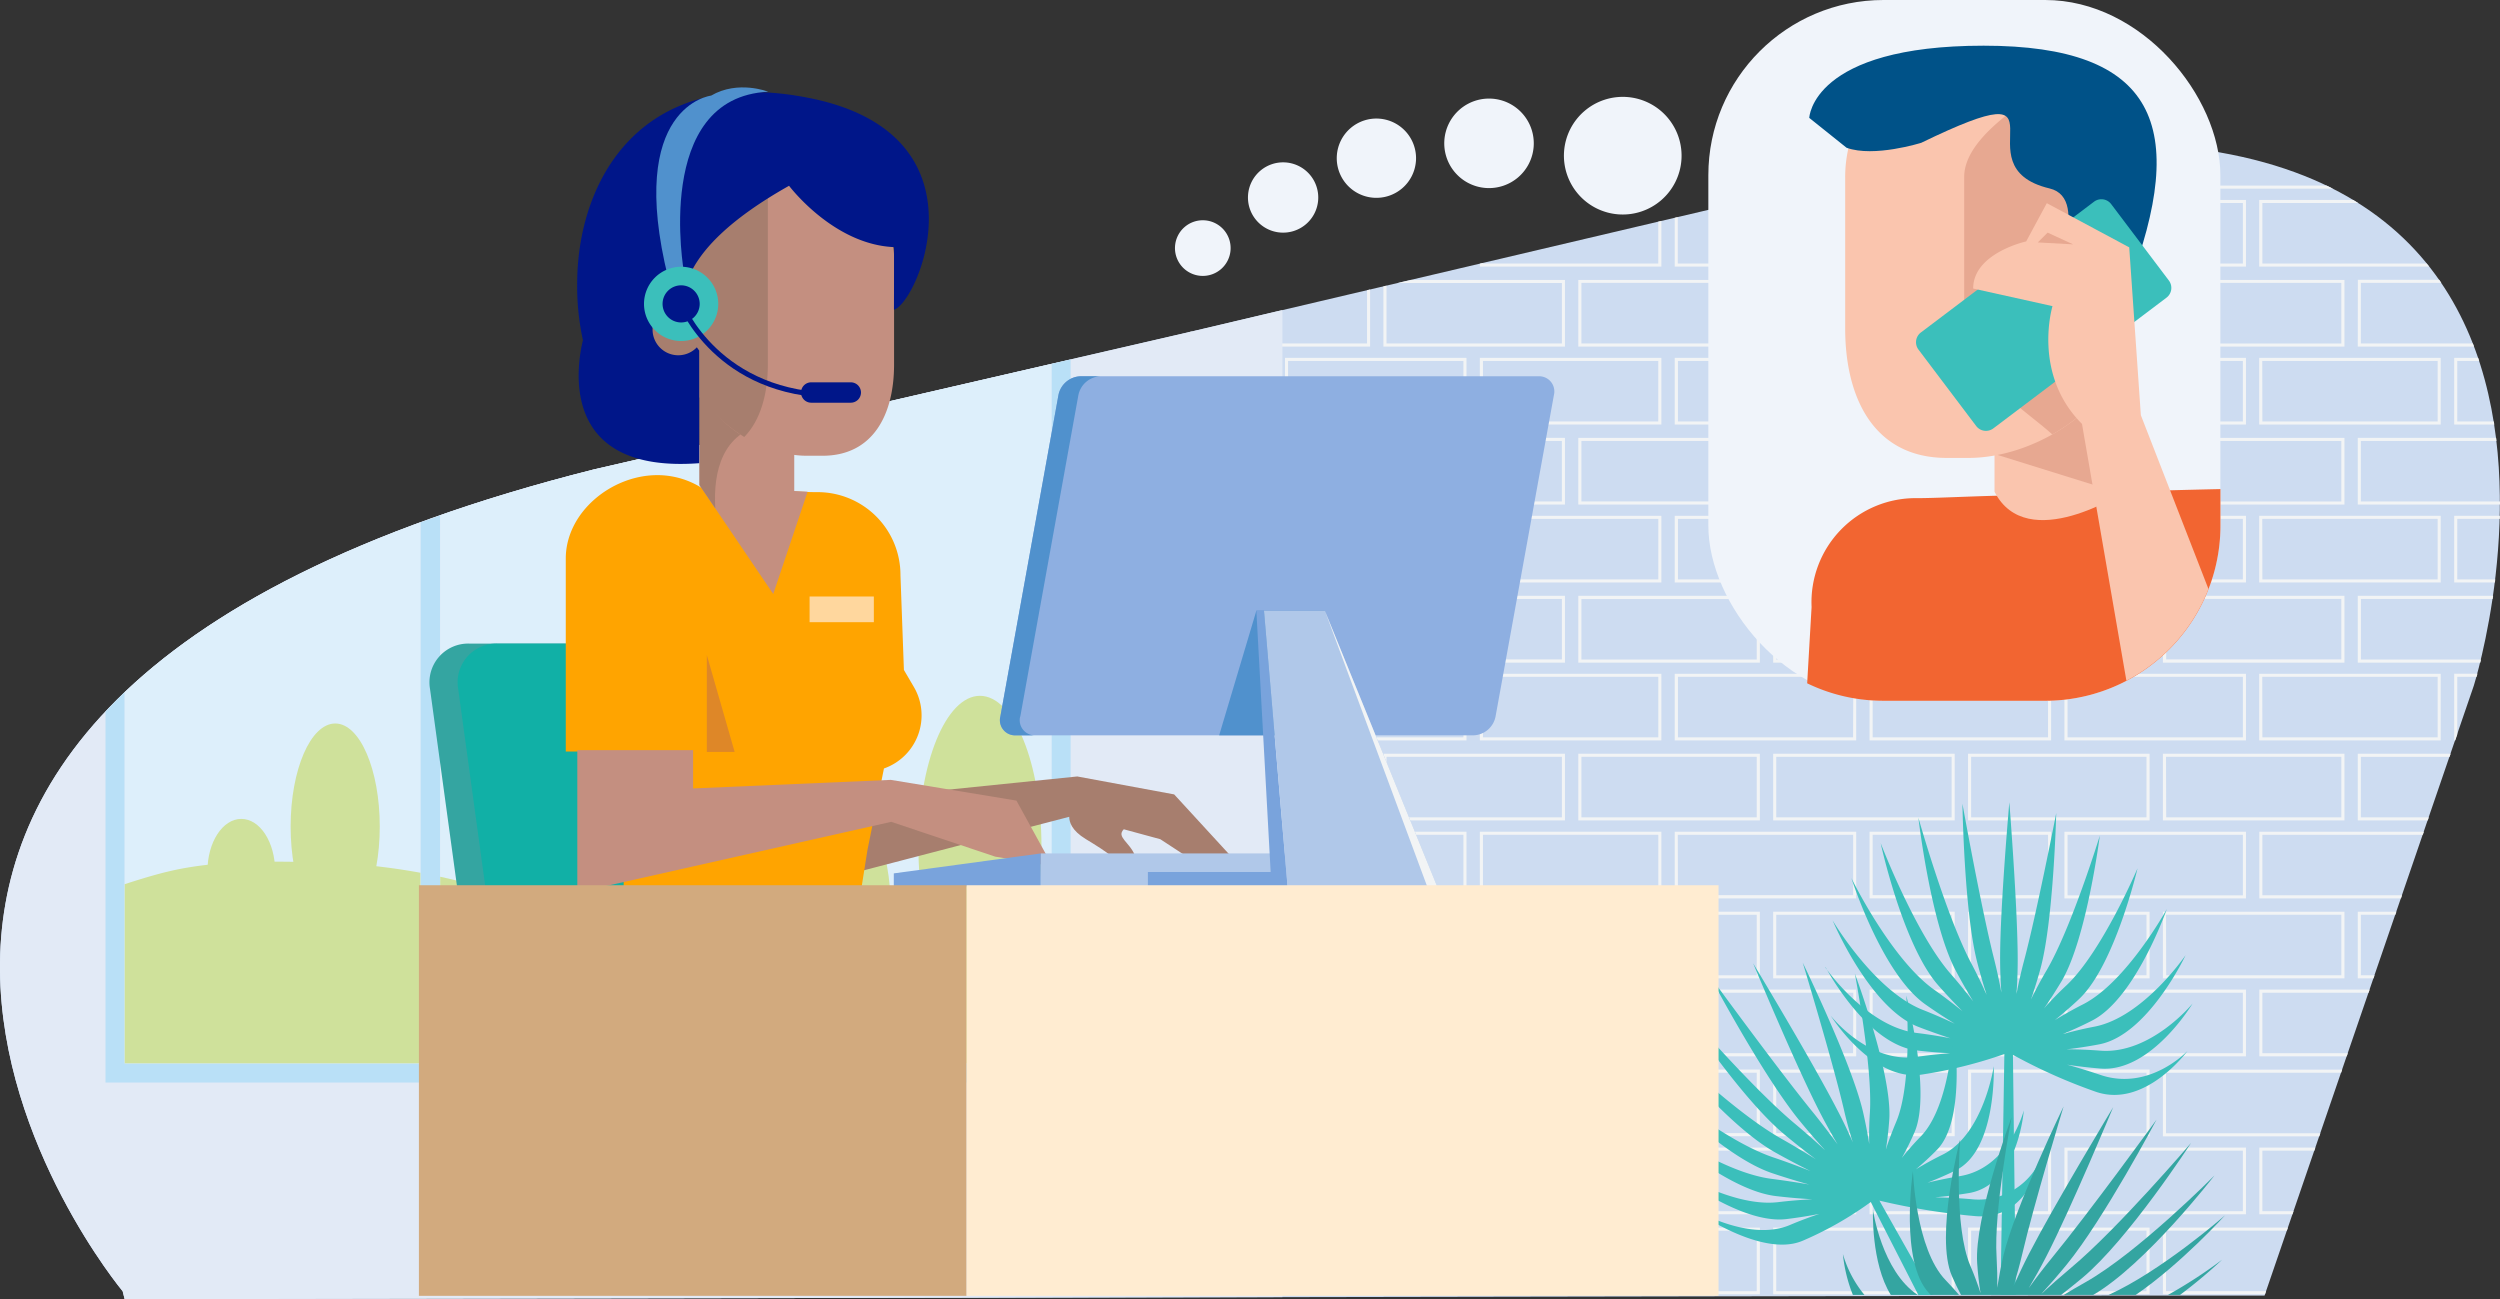 <svg xmlns="http://www.w3.org/2000/svg" viewBox="0 0 645.14 335.24"><rect x="0" y="0" width="645.14" height="335.24" fill="#333333" stroke="none"/><defs><style>.cls-1{fill:#cddcf1;}.cls-2{fill:#f2f4f5;}.cls-3{fill:#e2eaf6;}.cls-4{fill:#b9e0f7;}.cls-5{fill:#ddeffb;}.cls-6{fill:#cfe19b;}.cls-7{fill:#3bbfbb;}.cls-8{fill:#34a5a1;}.cls-9{fill:#11b0a6;}.cls-10{fill:#a77e6e;}.cls-11{fill:#ffa400;}.cls-12{fill:#de8728;}.cls-13{fill:#c48f80;}.cls-14{fill:#001689;}.cls-15{fill:#ffd79e;}.cls-16{fill:#5091cd;}.cls-17{fill:#79a3dc;}.cls-18{fill:#b0c8e9;}.cls-19{fill:#8eafe1;}.cls-20{fill:#d2aa7e;}.cls-21{fill:#ffecd1;}.cls-22{fill:#f0f4fa;}.cls-23{fill:#f26531;}.cls-24{fill:#fac5ae;}.cls-25{fill:#e7a891;}.cls-26{fill:#005288;}</style></defs><g id="Layer_2" data-name="Layer 2"><g id="Layer_2-2" data-name="Layer 2"><path class="cls-1" d="M463.23,48.89l-155,36.48-155,35.77C-93.29,183.27,31.65,333.21,31.65,333.21l.5,2H65.23l486.07-.88h33.08l54-157.38S697.84-11.26,463.23,48.89"/><path class="cls-2" d="M504.42,40.34l-.79.12v7.43H467.25l-3.17.79h40.34Z"/><path class="cls-2" d="M554.71,48.68V37.31l-.79,0V47.89H508.66V39.71l-.8.12v8.85Z"/><path class="cls-2" d="M602,48.68c-.53-.27-1.08-.53-1.62-.79H559V37.6l-.8-.06V48.68Z"/><polygon class="cls-2" points="428.73 68.8 428.73 57.02 427.93 57.2 427.93 68 382.68 68 382.68 67.86 381.88 68.04 381.88 68.8 428.73 68.8"/><polygon class="cls-2" points="479.01 68.8 479.01 51.59 451.77 51.59 448.4 52.39 478.22 52.39 478.22 68 432.96 68 432.96 56.02 432.17 56.21 432.17 68.8 479.01 68.8"/><path class="cls-2" d="M529.3,51.59H482.45V68.8H529.3ZM528.51,68H483.25V52.39h45.26Z"/><path class="cls-2" d="M579.59,51.59H532.74V68.8h46.85ZM578.79,68H533.54V52.39h45.25Z"/><path class="cls-2" d="M583,68.8h43.86l-.64-.8H583.82V52.39h24.7c-.43-.27-.85-.54-1.29-.8H583Z"/><polygon class="cls-2" points="353.56 89.44 353.56 74.71 352.77 74.9 352.77 88.64 307.51 88.64 307.51 85.55 306.72 85.73 306.72 89.44 353.56 89.44"/><polygon class="cls-2" points="403.85 89.44 403.85 72.24 364.08 72.24 360.7 73.03 403.06 73.03 403.06 88.64 357.8 88.64 357.8 73.72 357 73.9 357 89.44 403.85 89.44"/><path class="cls-2" d="M454.14,72.24H407.29v17.2h46.85Zm-.8,16.4H408.09V73h45.25Z"/><path class="cls-2" d="M504.42,72.24H457.58v17.2h46.84Zm-.79,16.4H458.37V73h45.26Z"/><path class="cls-2" d="M507.86,89.44h46.85V72.24H507.86Zm.8-16.41h45.26V88.64H508.66Z"/><path class="cls-2" d="M558.15,89.44H605V72.24H558.15ZM559,73H604.2V88.64H559Z"/><path class="cls-2" d="M608.44,89.44h30l-.3-.8H609.23V73H630l-.54-.79h-21Z"/><path class="cls-2" d="M378.44,92.35H331.6v17.2h46.84Zm-.79,16.41H332.39V93.14h45.26Z"/><path class="cls-2" d="M428.73,92.35H381.88v17.2h46.85Zm-.8,16.41H382.68V93.14h45.25Z"/><path class="cls-2" d="M432.17,109.55H479V92.35H432.17ZM433,93.14h45.26v15.62H433Z"/><path class="cls-2" d="M482.45,109.55H529.3V92.35H482.45Zm.8-16.41h45.26v15.62H483.25Z"/><path class="cls-2" d="M532.74,109.55h46.85V92.35H532.74Zm.8-16.41h45.25v15.62H533.54Z"/><path class="cls-2" d="M583,109.55h46.84V92.35H583Zm.79-16.41h45.26v15.62H583.82Z"/><path class="cls-2" d="M633.32,109.55h10.34c0-.26-.09-.53-.13-.79h-9.42V93.14h5.66l-.27-.79h-6.18Z"/><path class="cls-2" d="M353.56,113H306.72V130.2h46.84Zm-.79,16.41H307.51V113.79h45.26Z"/><path class="cls-2" d="M357,130.2h46.84V113H357Zm.79-16.41h45.26V129.4H357.8Z"/><path class="cls-2" d="M407.29,130.2h46.85V113H407.29Zm.8-16.41h45.25V129.4H408.09Z"/><path class="cls-2" d="M457.58,130.2h46.84V113H457.58Zm.79-16.41h45.26V129.4H458.37Z"/><path class="cls-2" d="M554.71,113H507.86V130.2h46.85Zm-.79,16.41H508.66V113.79h45.26Z"/><path class="cls-2" d="M605,113H558.15V130.2H605Zm-.8,16.41H559V113.79H604.2Z"/><path class="cls-2" d="M608.44,130.2h36.7v-.8H609.23V113.79h35l-.09-.8h-35.7Z"/><path class="cls-2" d="M331.6,150.31h46.84v-17.2H331.6Zm.79-16.41h45.26v15.62H332.39Z"/><path class="cls-2" d="M381.88,150.31h46.85v-17.2H381.88Zm.8-16.41h45.26v15.62H382.68Z"/><path class="cls-2" d="M432.17,150.31H479v-17.2H432.17ZM433,133.9h45.26v15.62H433Z"/><path class="cls-2" d="M482.45,150.31H529.3v-17.2H482.45Zm.8-16.41h45.26v15.62H483.25Z"/><path class="cls-2" d="M532.74,150.31h46.85v-17.2H532.74Zm.8-16.41h45.25v15.62H533.54Z"/><path class="cls-2" d="M583,150.31h46.84v-17.2H583Zm.79-16.41h45.26v15.62H583.82Z"/><path class="cls-2" d="M633.32,150.31h10.51l.09-.79h-9.81V133.9h11c0-.26,0-.53,0-.79H633.32Z"/><path class="cls-2" d="M353.56,153.75H306.72V171h46.84Zm-.79,16.41H307.51V154.55h45.26Z"/><path class="cls-2" d="M403.85,153.75H357V171h46.85Zm-.79,16.41H357.8V154.55h45.26Z"/><path class="cls-2" d="M407.29,171h46.85V153.75H407.29Zm.8-16.41h45.25v15.61H408.09Z"/><path class="cls-2" d="M457.58,171h46.84V153.75H457.58Zm.79-16.41h45.26v15.61H458.37Z"/><path class="cls-2" d="M554.71,153.75H507.86V171h46.85Zm-.79,16.41H508.66V154.55h45.26Z"/><path class="cls-2" d="M605,153.75H558.15V171H605Zm-.8,16.41H559V154.55H604.2Z"/><path class="cls-2" d="M608.44,171h31.62c.06-.26.12-.52.19-.8h-31V154.55h34l.12-.8H608.44Z"/><path class="cls-2" d="M331.6,191.07h46.84v-17.2H331.6Zm.79-16.41h45.26v15.62H332.39Z"/><path class="cls-2" d="M381.88,191.07h46.85v-17.2H381.88Zm.8-16.41h45.26v15.62H382.68Z"/><path class="cls-2" d="M479,173.87H432.17v17.2H479Zm-.8,16.41H433V174.66h45.26Z"/><path class="cls-2" d="M529.3,173.87H482.45v17.2H529.3Zm-.79,16.41H483.25V174.66h45.26Z"/><path class="cls-2" d="M579.59,173.87H532.74v17.2h46.85Zm-.8,16.41H533.54V174.66h45.25Z"/><path class="cls-2" d="M583,191.07h46.84v-17.2H583Zm.79-16.41h45.26v15.62H583.82Z"/><path class="cls-2" d="M633.32,191.07h.27l.52-1.52V174.66h5c.07-.25.14-.51.21-.79h-6Z"/><path class="cls-2" d="M353.56,194.51H306.72v17.2h46.84Zm-.79,16.41H307.51V195.3h45.26Z"/><path class="cls-2" d="M403.85,194.51H357v17.2h46.85Zm-.79,16.41H357.8V195.3h45.26Z"/><path class="cls-2" d="M454.14,194.51H407.29v17.2h46.85Zm-.8,16.41H408.09V195.3h45.25Z"/><path class="cls-2" d="M457.58,211.71h46.84v-17.2H457.58Zm.79-16.41h45.26v15.62H458.37Z"/><path class="cls-2" d="M507.86,211.71h46.85v-17.2H507.86Zm.8-16.41h45.26v15.62H508.66Z"/><path class="cls-2" d="M558.15,211.71H605v-17.2H558.15Zm.8-16.41H604.2v15.62H559Z"/><polygon class="cls-2" points="608.44 211.71 626.5 211.71 626.77 210.92 609.23 210.92 609.23 195.31 632.13 195.31 632.41 194.51 608.44 194.51 608.44 211.71"/><path class="cls-2" d="M331.6,231.83h46.84v-17.2H331.6Zm.79-16.41h45.26V231H332.39Z"/><path class="cls-2" d="M381.88,231.83h46.85v-17.2H381.88Zm.8-16.41h45.26V231H382.68Z"/><path class="cls-2" d="M432.17,231.83H479v-17.2H432.17Zm.79-16.41h45.26V231H433Z"/><path class="cls-2" d="M482.45,231.83H529.3v-17.2H482.45Zm.8-16.41h45.26V231H483.25Z"/><path class="cls-2" d="M579.59,214.63H532.74v17.2h46.85Zm-.8,16.41H533.54V215.42h45.25Z"/><polygon class="cls-2" points="583.03 231.83 619.59 231.83 619.86 231.03 583.82 231.03 583.82 215.42 625.23 215.42 625.5 214.63 583.03 214.63 583.03 231.83"/><path class="cls-2" d="M353.56,235.27H306.72v17.2h46.84Zm-.79,16.41H307.51V236.06h45.26Z"/><path class="cls-2" d="M403.85,235.27H357v17.2h46.85Zm-.79,16.41H357.8V236.06h45.26Z"/><path class="cls-2" d="M454.14,235.27H407.29v17.2h46.85Zm-.8,16.41H408.09V236.06h45.25Z"/><path class="cls-2" d="M504.42,235.27H457.58v17.2h46.84Zm-.79,16.41H458.37V236.06h45.26Z"/><path class="cls-2" d="M554.71,235.27H507.86v17.2h46.85Zm-.79,16.41H508.66V236.06h45.26Z"/><path class="cls-2" d="M558.15,252.47H605v-17.2H558.15Zm.8-16.41H604.2v15.62H559Z"/><polygon class="cls-2" points="608.44 252.47 612.5 252.47 612.77 251.68 609.23 251.68 609.23 236.06 618.14 236.06 618.41 235.27 608.44 235.27 608.44 252.47"/><path class="cls-2" d="M331.6,272.59h46.84V255.38H331.6Zm.79-16.41h45.26v15.61H332.39Z"/><path class="cls-2" d="M381.88,272.59h46.85V255.38H381.88Zm.8-16.41h45.26v15.61H382.68Z"/><path class="cls-2" d="M479,255.38H432.17v17.21H479Zm-.8,16.41H433V256.18h45.26Z"/><path class="cls-2" d="M529.3,255.38H482.45v17.21H529.3Zm-.79,16.41H483.25V256.18h45.26Z"/><path class="cls-2" d="M532.74,272.59h46.85V255.38H532.74Zm.8-16.41h45.25v15.61H533.54Z"/><polygon class="cls-2" points="583.03 272.59 605.59 272.59 605.87 271.79 583.82 271.79 583.82 256.18 611.23 256.18 611.5 255.38 583.03 255.38 583.03 272.59"/><path class="cls-2" d="M353.56,276H306.72v17.2h46.84Zm-.79,16.41H307.51V276.82h45.26Z"/><path class="cls-2" d="M403.85,276H357v17.2h46.85Zm-.79,16.41H357.8V276.82h45.26Z"/><path class="cls-2" d="M454.14,276H407.29v17.2h46.85Zm-.8,16.41H408.09V276.82h45.25Z"/><path class="cls-2" d="M504.42,276H457.58v17.2h46.84Zm-.79,16.41H458.37V276.82h45.26Z"/><path class="cls-2" d="M554.71,276H507.86v17.2h46.85Zm-.79,16.41H508.66V276.82h45.26Z"/><polygon class="cls-2" points="558.15 293.23 598.5 293.23 598.78 292.44 558.95 292.44 558.95 276.82 604.14 276.82 604.41 276.03 558.15 276.03 558.15 293.23"/><path class="cls-2" d="M331.6,313.35h46.84V296.14H331.6Zm.79-16.41h45.26v15.61H332.39Z"/><path class="cls-2" d="M428.73,296.14H381.88v17.21h46.85Zm-.8,16.41H382.68V296.94h45.25Z"/><path class="cls-2" d="M479,296.14H432.17v17.21H479Zm-.8,16.41H433V296.94h45.26Z"/><path class="cls-2" d="M529.3,296.14H482.45v17.21H529.3Zm-.79,16.41H483.25V296.94h45.26Z"/><path class="cls-2" d="M532.74,313.35h46.85V296.14H532.74Zm.8-16.41h45.25v15.61H533.54Z"/><polygon class="cls-2" points="583.03 313.35 591.59 313.35 591.87 312.55 583.82 312.55 583.82 296.94 597.23 296.94 597.5 296.14 583.03 296.14 583.03 313.35"/><path class="cls-2" d="M306.72,334h46.84v-17.2H306.72Zm.79-16.41h45.26V333.2H307.51Z"/><path class="cls-2" d="M357,334h46.84v-17.2H357Zm.79-16.41h45.26V333.2H357.8Z"/><path class="cls-2" d="M407.29,334h46.85v-17.2H407.29Zm.8-16.41h45.25V333.2H408.09Z"/><path class="cls-2" d="M457.58,334h46.84v-17.2H457.58Zm.79-16.41h45.26V333.2H458.37Z"/><path class="cls-2" d="M554.71,316.79H507.86V334h46.85Zm-.79,16.41H508.66V317.58h45.26Z"/><polygon class="cls-2" points="558.15 333.99 584.5 333.99 584.78 333.19 558.95 333.19 558.95 317.58 590.14 317.58 590.41 316.79 558.15 316.79 558.15 333.99"/><path class="cls-3" d="M308.27,85.38l-155,35.76C-93.29,183.27,31.65,333.21,31.65,333.21l.5,2H65.23l265.7-.48V80Z"/><path class="cls-4" d="M113.44,279.35H276.28V92.76l-4.95,1.14V274.4H195V111.51l-5.12,1.18V274.4H113.6V133q-2.59.9-5.11,1.83V274.4H32.18V178.62q-2.59,2.49-4.95,5v95.74h86.21Z"/><path class="cls-5" d="M189.91,274.4V112.69l-36.61,8.45c-14.49,3.65-27.67,7.61-39.7,11.82V274.4Z"/><polygon class="cls-5" points="271.33 274.4 271.33 93.9 195.03 111.51 195.03 274.4 271.33 274.4"/><path class="cls-5" d="M108.49,274.4V134.79c-35,12.82-59.55,27.86-76.31,43.83V274.4Z"/><path class="cls-6" d="M98,213.3c0,14.69-5.15,26.6-11.51,26.6S75,228,75,213.3s5.16-26.6,11.52-26.6S98,198.61,98,213.3"/><path class="cls-6" d="M229.83,234c0,14.69-5.15,26.6-11.51,26.6s-11.51-11.91-11.51-26.6,5.15-26.6,11.51-26.6,11.51,11.91,11.51,26.6"/><path class="cls-6" d="M161.55,209.33c0,14.7-5.15,26.6-11.51,26.6s-11.52-11.9-11.52-26.6,5.16-26.6,11.52-26.6,11.51,11.91,11.51,26.6"/><path class="cls-6" d="M71,224.82c0,7.45-3.91,13.49-8.73,13.49s-8.74-6-8.74-13.49,3.92-13.5,8.74-13.5,8.73,6,8.73,13.5"/><path class="cls-6" d="M268.74,218.47c0,21.48-7.11,38.9-15.88,38.9S237,240,237,218.47s7.11-38.91,15.88-38.91,15.88,17.42,15.88,38.91"/><path class="cls-6" d="M183.9,247.51c-10.11-2-19.85-5.63-29.58-8.94-11.93-4.06-23.88-8.21-36.12-11.25-1.53-.38-3.06-.74-4.6-1.07V274.4h76.31V248.52c-2-.29-4-.62-6-1"/><path class="cls-6" d="M264.54,239.32c-17,7.32-35.68,10.62-54.2,10.6a150.79,150.79,0,0,1-15.31-.78V274.4h76.3V236a72.49,72.49,0,0,1-6.79,3.35"/><path class="cls-6" d="M81.18,222.49c-12-.23-25.11-.47-36.91,2.21-4.1.93-8.1,2.18-12.09,3.47V274.4h76.31V225.22a169,169,0,0,0-27.31-2.73"/><path class="cls-7" d="M471.1,249.58s10.45,19.91,23.52,21.49c3.05.37,6,.59,8.65.72-2.65.19-5.51.48-8.48.92-12.71,1.88-22.37-10.62-22.37-10.62s10.73,17.1,23.44,15.22A117,117,0,0,0,517.24,272l-1,62.15h3.95l-.74-61.94a141.46,141.46,0,0,0,21.39,9.53c12.72,4.4,23.67-10.55,23.67-10.55s-9.89,10.56-22.6,6.16c-3-1-5.85-1.89-8.5-2.6,2.69.4,5.61.76,8.67,1,13.08,1,23.74-16.8,23.74-16.8S555.05,272.14,542,271.13c-3.05-.24-6-.34-8.63-.35,2.62-.31,5.46-.73,8.39-1.29,12.57-2.44,22.25-23,22.25-23s-10.93,16-23.5,18.44c-3,.57-5.72,1.24-8.25,1.94,2.41-1,5-2.16,7.61-3.5,11.23-5.72,19.29-28.78,19.29-28.78s-10.38,18.86-21.61,24.58c-2.64,1.34-5.08,2.73-7.29,4.09,2-1.63,4.15-3.46,6.29-5.48,9.16-8.63,15.06-33.72,15.06-33.72s-9.15,21.53-18.3,30.17c-2.14,2-4.09,4-5.84,6,1.5-2.13,3-4.51,4.56-7.07,6.46-11,9.84-37.52,9.84-37.52s-7.32,23.87-13.78,34.84c-1.51,2.56-2.84,5.09-4,7.45.87-2.51,1.74-5.27,2.53-8.22,3.33-12.57,4-39.89,4-39.89s-5,25.7-8.35,38.28c-.78,2.93-1.4,5.78-1.91,8.43.19-2.72.32-5.68.32-8.8,0-13.35-2.16-40.71-2.16-40.71s-2.38,26.92-2.38,40.26c0,3.11.13,6.09.32,8.84-.5-2.74-1.13-5.7-1.91-8.79-3.34-13.23-8.13-39.91-8.13-39.91s.41,27.43,3.75,40.66c.78,3.09,1.64,6,2.51,8.68-1.16-2.58-2.49-5.36-4-8.21C502.15,236.25,495.05,211,495.05,211s3.16,27.2,9.62,39.44c1.51,2.86,3.06,5.53,4.55,8-1.74-2.26-3.69-4.67-5.83-7.12-9.15-10.44-18.08-33.77-18.08-33.77s5.69,26.25,14.84,36.69c2.15,2.45,4.28,4.69,6.29,6.72-2.21-1.79-4.65-3.67-7.28-5.53-11.24-7.95-21.4-28.84-21.4-28.84s7.84,24.64,19.08,32.59c2.63,1.86,5.21,3.53,7.61,5-2.53-1.19-5.3-2.41-8.25-3.57-12.57-4.92-23.28-23.08-23.28-23.08s9.46,22.48,22,27.41c2.95,1.15,5.79,2.13,8.42,3-2.68-.52-5.59-1-8.65-1.37-13.08-1.57-23.62-16.87-23.62-16.87"/><path class="cls-7" d="M423.59,276.51s19.3,21.37,33.72,26.23c3.38,1.14,6.61,2.11,9.59,2.94-3-.53-6.16-1-9.49-1.44C443.19,302.55,424.32,288,424.32,288s19.78,19,34,20.66c3.33.4,6.48.65,9.36.82-2.77.14-5.75.37-8.81.74-13.08,1.57-30.4-10.37-30.4-10.37s19.47,16.31,32.54,14.74c3.05-.37,5.91-.84,8.5-1.34-2.4.8-4.95,1.74-7.54,2.84-11.06,4.75-26.21-4.77-26.21-4.77s18.38,13.6,29.44,8.86a90.17,90.17,0,0,0,17.57-10l12.27,24h3.7L485,309.83a171.66,171.66,0,0,0,24.76,4c14.1,1.17,17.18-15.47,17.18-15.47a17.5,17.5,0,0,1-18.3,11.09c-3.31-.28-6.42-.41-9.27-.47,2.73-.25,5.65-.6,8.65-1.09,12.81-2.1,14.24-21.37,14.24-21.37s-3.76,14.93-16.57,17c-3,.49-5.77,1.07-8.29,1.68,2.32-.9,4.79-1.95,7.27-3.17,10.67-5.23,9.83-26.88,9.83-26.88S511.9,292.79,501.23,298c-2.5,1.23-4.78,2.51-6.82,3.75,1.78-1.5,3.64-3.19,5.47-5.07,7.81-8,4.24-31.62,4.24-31.62s-.65,20.19-8.46,28.21a69.76,69.76,0,0,0-4.89,5.55,73.19,73.19,0,0,0,3.28-6.63c4.45-10.26-2.13-35.28-2.13-35.28s1.8,22.42-2.64,32.69c-1,2.41-1.9,4.77-2.61,7,.37-2.36.68-5,.87-7.73.78-11.83-8.89-37.63-8.89-37.63s4.66,24.2,3.88,36c-.19,2.76-.22,5.45-.17,8-.4-2.57-.92-5.37-1.6-8.33-2.94-12.62-15.56-38.5-15.56-38.5s7.71,25.38,10.65,38c.68,3,1.47,5.78,2.28,8.39-1.14-2.61-2.45-5.42-4-8.36-6.46-12.57-21.72-37.84-21.72-37.84s10.78,25.91,17.24,38.48c1.5,2.92,3.06,5.7,4.56,8.24-1.8-2.46-3.82-5.1-6-7.83-9.55-11.68-27-35.68-27-35.68s13.65,25.74,23.19,37.41c2.23,2.73,4.45,5.27,6.56,7.59-2.34-2.16-4.93-4.46-7.73-6.79-12-10-30.93-32.19-30.93-32.19s16.13,24.87,28.14,34.89c2.8,2.35,5.56,4.5,8.14,6.44-2.73-1.72-5.74-3.53-8.93-5.33-13.67-7.69-33.37-27.58-33.37-27.58s18.05,23.39,31.73,31.09c3.2,1.8,6.29,3.41,9.17,4.85-3-1.17-6.15-2.37-9.53-3.5-14.43-4.86-34.1-22.17-34.1-22.17"/><path class="cls-8" d="M538.09,330.93c-1.93,1.08-3.78,2.17-5.55,3.24h7.62c13.62-7.93,31.29-30.82,31.29-30.82s-19.69,19.88-33.36,27.58"/><path class="cls-8" d="M559.45,334.17h3.11a130.13,130.13,0,0,0,10.89-9.11,123.25,123.25,0,0,1-14,9.11"/><path class="cls-8" d="M544.12,334.17h7c11.76-8.05,23.06-20.55,23.06-20.55s-16.27,14.31-30.07,20.55"/><path class="cls-8" d="M498.27,334.17h7.28c-1.06-1.24-2.19-2.51-3.43-3.78-7.81-8-8.47-28.2-8.47-28.2s-3.56,23.61,4.25,31.62l.37.36"/><path class="cls-8" d="M481.14,334.17a29.32,29.32,0,0,1-5.57-10.56,38.67,38.67,0,0,0,2.58,10.56Z"/><path class="cls-8" d="M506.05,334.17h25.83c1.76-1.37,3.57-2.81,5.42-4.35,12-10,28.13-34.9,28.13-34.9s-18.92,22.17-30.93,32.19c-2.79,2.34-5.39,4.64-7.73,6.8,2.11-2.32,4.34-4.87,6.56-7.59,9.55-11.68,23.19-37.41,23.19-37.41s-17.41,24-27,35.68c-2.22,2.72-4.24,5.37-6,7.83,1.51-2.54,3.07-5.32,4.57-8.25,6.46-12.56,17.24-38.47,17.24-38.47S530.06,311,523.6,323.54c-1.51,2.93-2.82,5.75-4,8.35.8-2.61,1.59-5.43,2.28-8.38,2.93-12.62,10.65-38,10.65-38S520,311.39,517,324c-.69,2.95-1.21,5.76-1.61,8.33.06-2.5,0-5.19-.16-8-.78-11.84,3.87-36,3.87-36s-9.66,25.79-8.88,37.63c.18,2.77.5,5.37.87,7.73-.71-2.21-1.57-4.58-2.61-7-4.45-10.27-2.65-32.69-2.65-32.69s-6.57,25-2.13,35.28c.75,1.72,1.54,3.34,2.33,4.85"/><path class="cls-8" d="M494.89,334.17c-9.28-6.13-11.56-21.9-11.56-21.9s-.53,13.67,4.61,21.9Z"/><path class="cls-8" d="M117.92,228.6a13.41,13.41,0,0,0,3.36,7.09H181a10.58,10.58,0,0,0,1.42-7.09l-7-50.8a13.88,13.88,0,0,0-13.33-11.72h-41a10,10,0,0,0-10.12,11.72Z"/><path class="cls-9" d="M125.21,228.6a13.42,13.42,0,0,0,3.37,7.09h59.69a10.52,10.52,0,0,0,1.42-7.09l-7-50.8a13.88,13.88,0,0,0-13.33-11.72h-41a10,10,0,0,0-10.12,11.72Z"/><path class="cls-10" d="M206.83,228.78l69.09-18c0,1.33.62,3.53,4.24,5.73,5.73,3.49,9.22,5.73,9.72,9,0,0,4.48-1,3-4.74C291.5,217.3,288,216,290,214l9.42,2.56,7.44,4.87,11.47.26L303,205,278,200.37l-51.85,5.3V194H202.71v34.74Z"/><path class="cls-11" d="M222.36,228.78l1.5-9.47,4.25-21a14.52,14.52,0,0,0,7.67-21.12l-2.52-4.3-.89-24.48A21.38,21.38,0,0,0,210.83,127c-11.9,0-50.74-3.86-50.74,8l.86,93.72Z"/><path class="cls-11" d="M146,144.15c0-11.89,11.73-21.54,23.63-21.54a21.54,21.54,0,0,1,21.54,21.54l-9.57,49.79H146Z"/><polygon class="cls-12" points="182.4 169.03 182.4 194.04 189.58 194.04 182.4 169.03"/><polygon class="cls-13" points="204.96 112.43 204.96 126.7 208.41 126.89 199.54 153.29 180.51 125.19 180.51 95.52 204.96 112.43"/><path class="cls-10" d="M180.51,95.52l16.82,14c-10.78,2.09-13.35,12-12.74,21.68l-4.08-6Z"/><path class="cls-13" d="M179.59,94.05c0,13,15.64,23.56,28.66,23.56h4c13,0,18.47-10.55,18.47-23.56V66.53A23.56,23.56,0,0,0,207.12,43h-4a23.56,23.56,0,0,0-23.56,23.56Z"/><path class="cls-10" d="M173.32,94.05V66.53c6.27-7.64,9.92-14.41,15.55-18.71,5.63,4.3,9.28-6.87,9.28.76V94.05c0,7.65-1.9,14.42-6.09,18.72-7.09-4.3-12.47-11.08-18.74-18.72"/><path class="cls-14" d="M209.32,25.39c-43.62-9-60.38,20.85-60.38,47.91a65.21,65.21,0,0,0,1.49,14.48c-1.6,6.59-6.29,34.48,30,31.75l0-29.06C172.73,80,173,65.18,203.62,47.94c0,0,11.38,15.15,27.07,15.83.06,0,0,16.16,0,16.16,6.18-1.77,24.91-45-21.36-54.54"/><path class="cls-10" d="M181.66,85.05a6.63,6.63,0,1,1-13.26,0V76.58a6.63,6.63,0,0,1,13.26,0Z"/><polygon class="cls-13" points="155.76 228.78 229.98 212.08 256.82 221.06 271.63 223.56 262.3 206.6 229.87 201.25 178.86 203.46 178.86 193.58 148.98 193.58 148.98 228.78 155.76 228.78"/><rect class="cls-15" x="208.92" y="153.93" width="16.58" height="6.63"/><path class="cls-16" d="M176.51,70.31s-8.11-45.17,21.73-46.64c0,0-7.74-3.08-14.73,1,0,0-22.11,2.58-11.06,47.15"/><path class="cls-7" d="M185.35,78.42a9.58,9.58,0,1,1-9.58-9.58,9.58,9.58,0,0,1,9.58,9.58"/><path class="cls-14" d="M180.56,78.42a4.79,4.79,0,1,1-4.79-4.79,4.8,4.8,0,0,1,4.79,4.79"/><path class="cls-14" d="M215.58,102.66c-30.84,0-40.34-23.76-40.43-24l1.24-.48c.09.24,9.43,23.51,39.89,23.15l0,1.32h-.72"/><path class="cls-14" d="M222.18,101.29a2.63,2.63,0,0,1-2.63,2.63H209.34a2.63,2.63,0,1,1,0-5.26h10.21a2.63,2.63,0,0,1,2.63,2.63"/><polygon class="cls-17" points="268.59 228.78 268.59 220.23 230.65 225.38 230.65 228.78 268.59 228.78"/><rect class="cls-18" x="268.59" y="220.23" width="63.72" height="8.55"/><path class="cls-19" d="M385.93,184.93a6,6,0,0,1-5.71,4.83H262.09a3.91,3.91,0,0,1-3.95-4.83l15-83a6,6,0,0,1,5.71-4.83H397a3.92,3.92,0,0,1,4,4.83Z"/><path class="cls-16" d="M263.29,184.93l15-83A6.06,6.06,0,0,1,284,97.1h-5.15a6,6,0,0,0-5.71,4.83l-15,83a3.91,3.91,0,0,0,3.95,4.83h5.16a3.92,3.92,0,0,1-4-4.83"/><polygon class="cls-16" points="324.21 157.61 314.61 189.76 343.65 189.76 341.89 157.61 324.21 157.61"/><polygon class="cls-17" points="296.22 228.78 332.26 228.78 326.18 157.61 324.21 157.61 327.9 225.02 296.22 225.02 296.22 228.78"/><polygon class="cls-18" points="370.87 228.78 341.89 157.61 326.18 157.61 332.26 228.78 370.87 228.78"/><polygon class="cls-2" points="370.87 228.78 341.89 157.61 368.3 228.78 370.87 228.78"/><rect class="cls-20" x="108.1" y="228.44" width="141.34" height="105.96"/><rect class="cls-21" x="249.44" y="228.44" width="194.04" height="105.96"/><path class="cls-22" d="M433.9,41.28a15.18,15.18,0,1,1-14-16.24,15.18,15.18,0,0,1,14,16.24"/><path class="cls-22" d="M395.77,37.83A11.55,11.55,0,1,1,385.1,25.47a11.55,11.55,0,0,1,10.67,12.36"/><path class="cls-22" d="M365.39,41.57a10.23,10.23,0,1,1-9.46-10.95,10.24,10.24,0,0,1,9.46,11"/><path class="cls-22" d="M340.16,51.63a9.07,9.07,0,1,1-8.38-9.71,9.07,9.07,0,0,1,8.38,9.71"/><path class="cls-22" d="M317.55,64.54a7.18,7.18,0,1,1-6.64-7.68,7.18,7.18,0,0,1,6.64,7.68"/><rect class="cls-22" x="440.85" width="132.13" height="180.84" rx="45.21"/><path class="cls-23" d="M494.76,128.55a26.87,26.87,0,0,0-27.27,28.1l-1.14,19.68a45,45,0,0,0,19.71,4.51h41.71A45.21,45.21,0,0,0,573,135.63v-9.42c-19.76.43-34.9,1-46.29,1.55C513.72,127.74,501,128.55,494.76,128.55Z"/><path class="cls-24" d="M514.7,126.9V110.83l33.55-24V126.9s-25.15,16.46-33.55,0"/><path class="cls-25" d="M514.7,110.83l33.55-24V126.9s-.28.19-.77.48L514.7,117.16Z"/><path class="cls-24" d="M548.66,84.74c0,18.47-22.21,33.43-40.67,33.43h-5.63c-18.46,0-26.2-15-26.2-33.43v-39A33.44,33.44,0,0,1,509.6,12.25h5.62a33.44,33.44,0,0,1,33.44,33.44Z"/><path class="cls-25" d="M506.87,45.69c0-11.33,18.92-21.32,27.53-27.37a33.37,33.37,0,0,1,14.26,27.37V84.74c0,11.32-8.35,21.32-19.06,27.37-6.52-6-22.73-16-22.73-27.37Z"/><path class="cls-26" d="M549.1,74.1H528.55s11.53-22.81.36-25.47c-24.07-5.72,8-31.7-33.12-11.78,0,0-12.21,3.85-19.27,1.28l-9.63-7.71s.64-18.63,45-18.63S565.16,32.35,549.1,74.1"/><path class="cls-7" d="M559.69,72.39a3.16,3.16,0,0,1-.61,4.42l-44.69,33.74a3.16,3.16,0,0,1-4.42-.61L495.08,90.22a3.16,3.16,0,0,1,.61-4.42l44.69-33.75a3.16,3.16,0,0,1,4.42.62Z"/><path class="cls-24" d="M569.91,152l-17.45-44.86-3-43.31-21.27-11.4-5.32,9.87s-13.68,3-13.68,12.16L529.66,79s-5.31,17.48,7.61,30.39l11.46,66.27A45.33,45.33,0,0,0,569.91,152"/><polygon class="cls-25" points="525.87 62.56 534.98 63.06 528.4 60.03 525.87 62.56"/></g></g></svg>